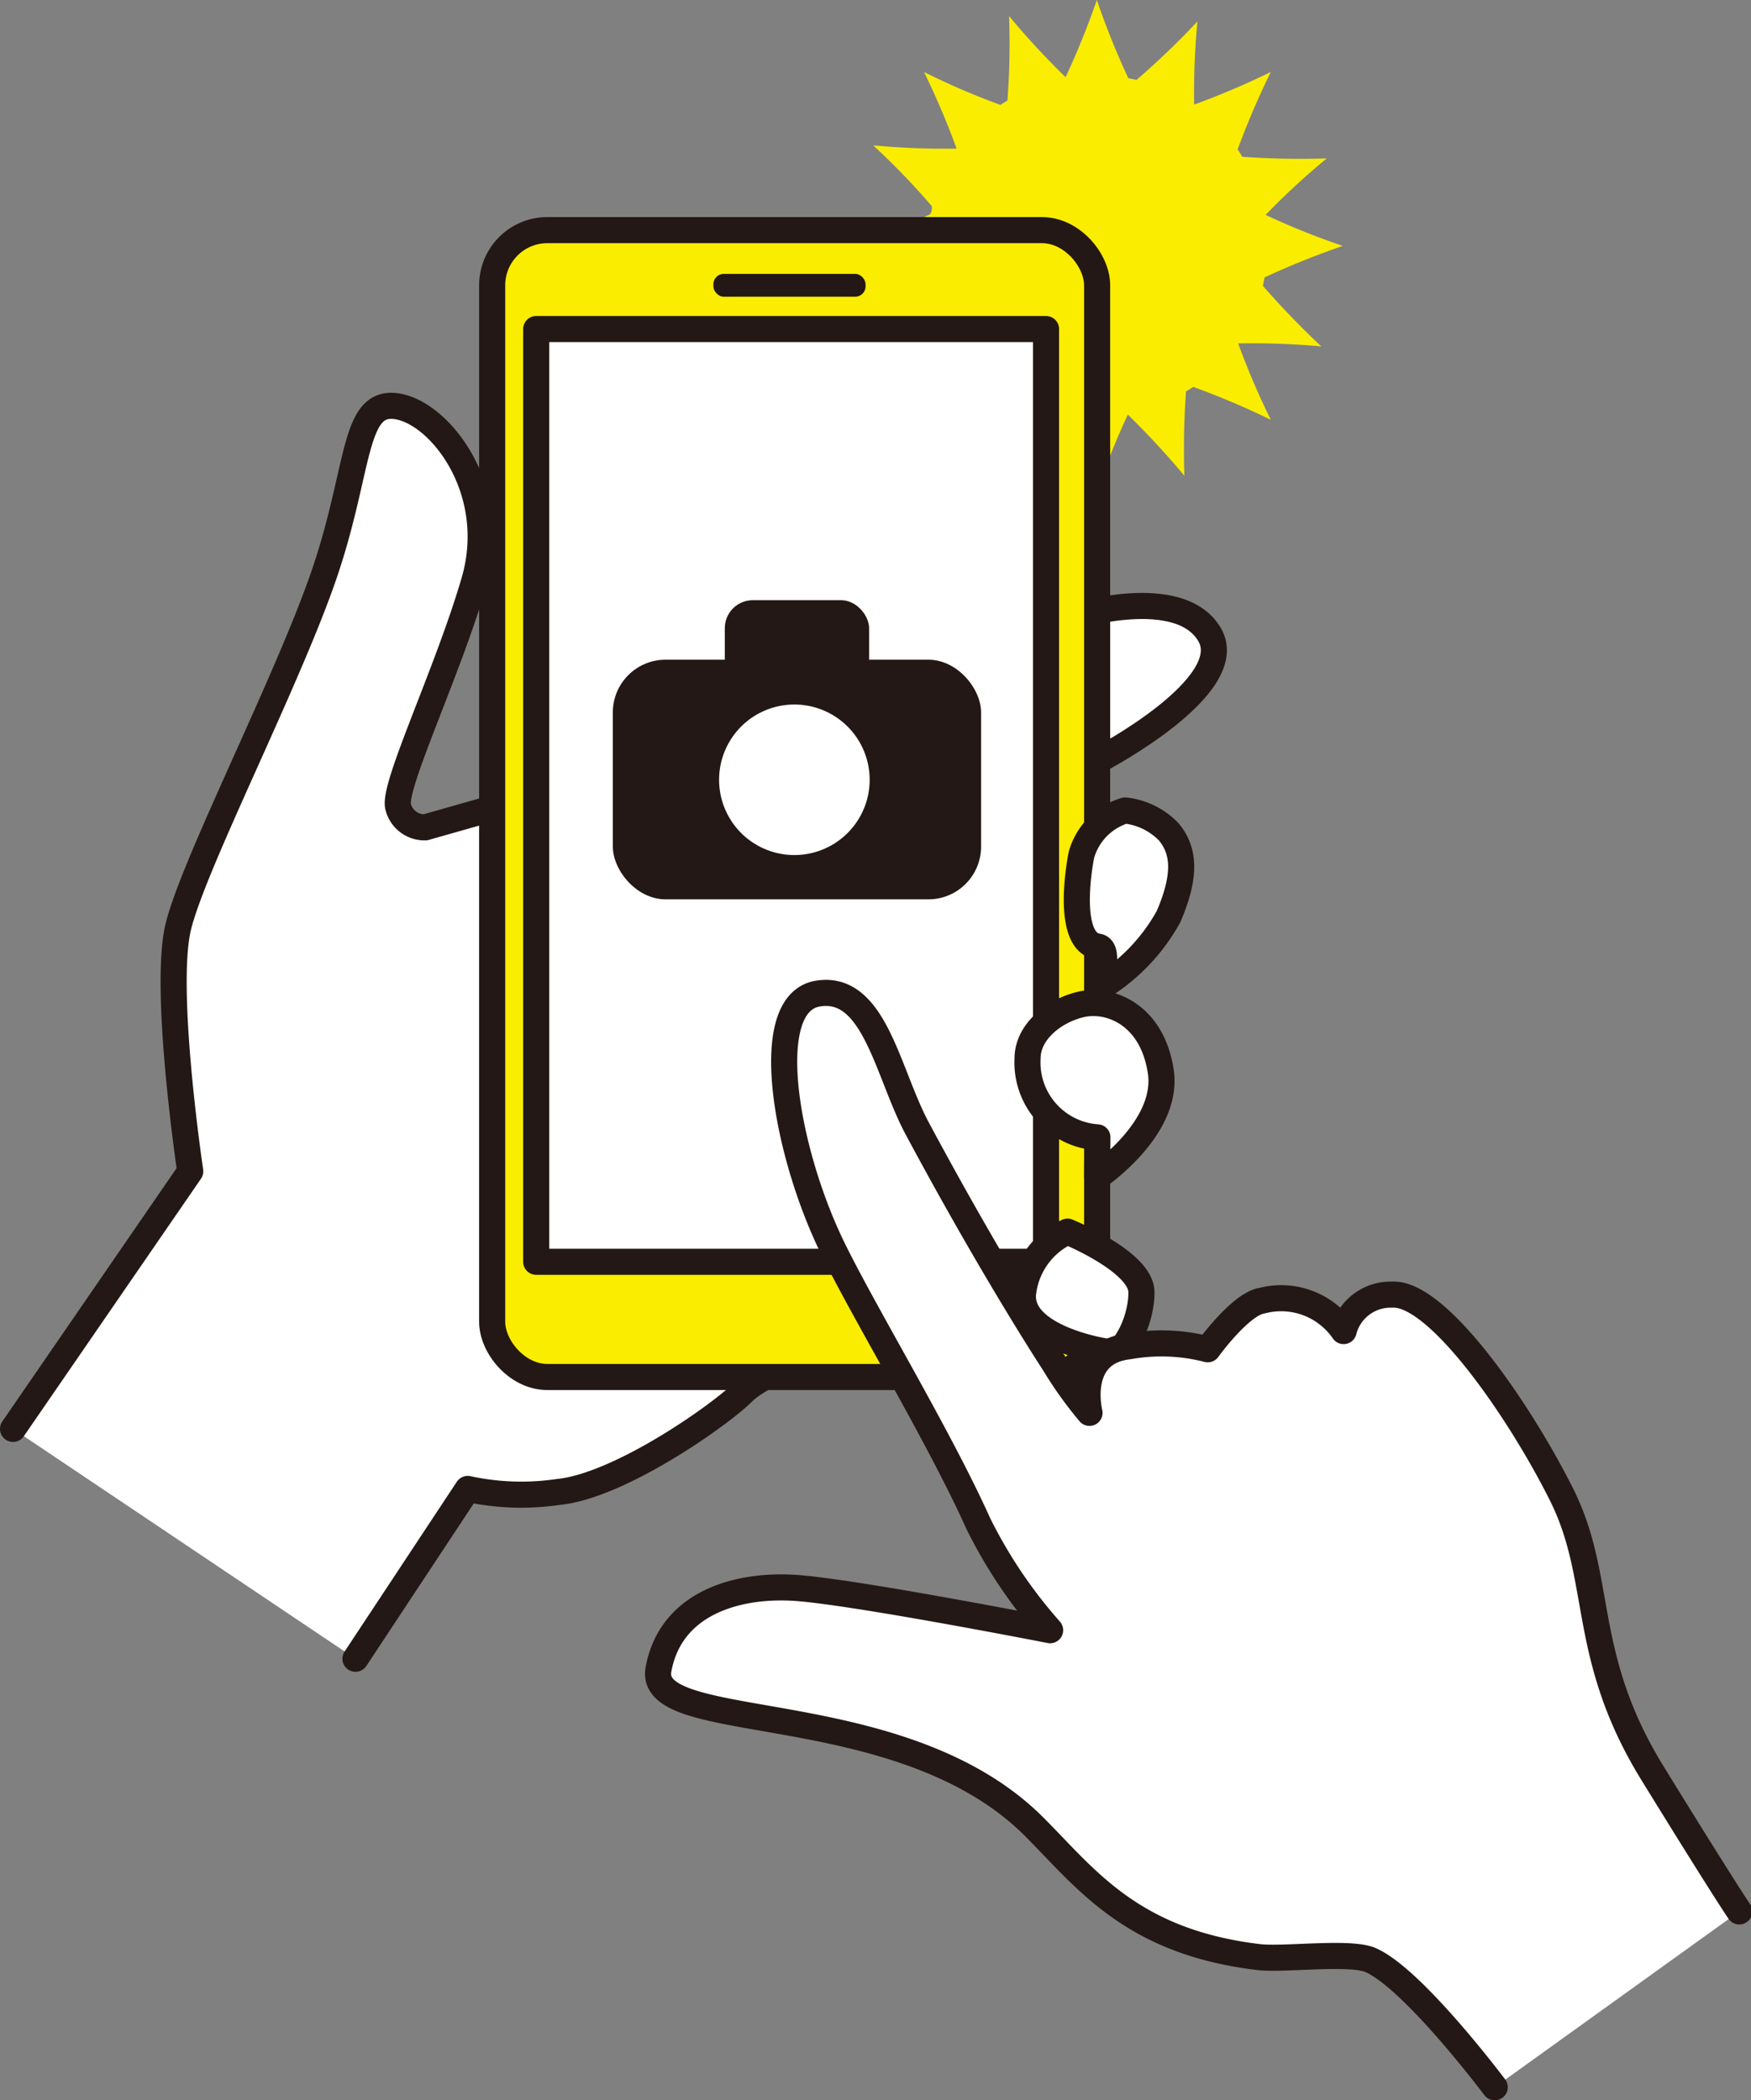 <svg xmlns="http://www.w3.org/2000/svg" viewBox="0 0 64.43 77.3"><rect x="0" y="0" width="64.43" height="77.3" fill="#808080" stroke="none"/><defs><style>.cls-1{fill:#faed00;}.cls-2,.cls-4{fill:#fff;}.cls-2{fill-rule:evenodd;}.cls-3{fill:none;stroke:#231815;stroke-linecap:round;stroke-linejoin:round;stroke-width:0.96px;}.cls-5{fill:#231815;}</style></defs><g id="レイヤー_2" data-name="レイヤー 2"><g id="LPイメージ"><path class="cls-1" d="M48.62,12.75a30.68,30.68,0,0,1-2.15-2.23l.06-.31a30.62,30.62,0,0,1,2.88-1.16,27.4,27.4,0,0,1-2.84-1.14,26.62,26.62,0,0,1,2.25-2.08,30.55,30.55,0,0,1-3.11-.06c-.05-.09-.11-.18-.17-.27a30.36,30.36,0,0,1,1.22-2.85,29.51,29.51,0,0,1-2.82,1.2A28.3,28.3,0,0,1,44.06.79a28.75,28.75,0,0,1-2.24,2.15l-.3-.06A28.13,28.13,0,0,1,40.36,0a29.68,29.68,0,0,1-1.15,2.84A28.39,28.39,0,0,1,37.13.59a27.9,27.9,0,0,1-.06,3.11l-.26.16A26.76,26.76,0,0,1,34,2.65a29.51,29.51,0,0,1,1.2,2.82,28.48,28.48,0,0,1-3.07-.12,27.26,27.26,0,0,1,2.16,2.24c0,.1,0,.2-.07.3A27.23,27.23,0,0,1,31.3,9.05c1.1.39,2,.76,2.85,1.14a30.08,30.08,0,0,1-2.25,2.09,27.78,27.78,0,0,1,3.1.06c.06.08.11.18.17.26-.31.86-.71,1.8-1.21,2.85a27.49,27.49,0,0,1,2.82-1.2c0,.91,0,1.91-.12,3.06a28.77,28.77,0,0,1,2.23-2.15l.31.07a29.55,29.55,0,0,1,1.16,2.88,27.64,27.64,0,0,1,1.14-2.85,30.11,30.11,0,0,1,2.08,2.25,30.42,30.42,0,0,1,.06-3.1l.27-.17a30.06,30.06,0,0,1,2.85,1.21,28.38,28.38,0,0,1-1.2-2.81,28.08,28.08,0,0,1,3.06.11"/><path class="cls-2" d="M39.51,22.69s3.9-1.22,5,.67-4,4.57-4,4.57Z"/><path class="cls-3" d="M39.51,22.69s3.9-1.22,5,.67-4,4.57-4,4.57Z"/><path class="cls-2" d="M.48,52.59,7,43.11s-1-6.69-.44-9,4-9,5.35-12.92,1.06-6.46,2.67-6.24,3.84,3.1,2.87,6.44-3,7.55-2.8,8.3a1,1,0,0,0,1,.76l10.24-2.91L31.74,45.7l-.26,3.64s-3.23,1-4.13,1.89-4.57,3.46-6.8,3.68a9.32,9.32,0,0,1-3.34-.11l-4.13,6.25"/><path class="cls-3" d="M.48,52.59,7,43.11s-1-6.69-.44-9,4-9,5.35-12.92,1.06-6.46,2.67-6.24,3.84,3.1,2.87,6.44-3,7.55-2.8,8.3a1,1,0,0,0,1,.76l10.24-2.91L31.74,45.7l-.26,3.64s-3.23,1-4.13,1.89-4.57,3.46-6.8,3.68a9.32,9.32,0,0,1-3.34-.11l-4.13,6.25"/><rect class="cls-1" x="18.11" y="8.47" width="22.26" height="42.21" rx="2.03"/><rect class="cls-3" x="18.11" y="8.47" width="22.26" height="42.21" rx="2.03"/><rect class="cls-4" x="19.73" y="12.11" width="18.76" height="34.33"/><rect class="cls-3" x="19.73" y="12.11" width="18.76" height="34.33"/><rect class="cls-5" x="26.25" y="10.08" width="5.6" height="0.84" rx="0.38"/><path class="cls-2" d="M41.4,29.83a2.38,2.38,0,0,0-1.61,1.64c-.23,1.22-.37,3.23.61,3.37.51.08,0,1.56,0,1.56A7,7,0,0,0,43,33.73c.67-1.56.56-2.45,0-3.12a2.62,2.62,0,0,0-1.56-.78"/><path class="cls-3" d="M41.4,29.83a2.38,2.38,0,0,0-1.61,1.64c-.23,1.22-.37,3.23.61,3.37.51.08,0,1.56,0,1.56A7,7,0,0,0,43,33.73c.67-1.56.56-2.45,0-3.12A2.62,2.62,0,0,0,41.4,29.83Z"/><path class="cls-2" d="M40.37,43.32s2.67-1.79,2.34-3.9-1.9-2.68-2.9-2.46-2,1-2,2a2.76,2.76,0,0,0,2.57,2.9Z"/><path class="cls-3" d="M40.37,43.32s2.67-1.79,2.34-3.9-1.9-2.68-2.9-2.46-2,1-2,2a2.76,2.76,0,0,0,2.57,2.9Z"/><path class="cls-2" d="M39.28,45.33S42,46.44,42,47.56s-.67,2.22-1,2.22-3.57-.55-3.35-2.22a2.85,2.85,0,0,1,1.67-2.23"/><path class="cls-3" d="M39.28,45.33S42,46.44,42,47.56s-.67,2.22-1,2.22-3.57-.55-3.35-2.22A2.85,2.85,0,0,1,39.28,45.33Z"/><path class="cls-2" d="M55,76.82s-3-4-4.57-4.68c-.76-.33-3.18,0-4.12-.11-4.69-.56-6.36-2.9-8.26-4.8-4.9-4.9-14.27-3.34-13.82-5.79s2.9-3.13,5-3S38.64,60,38.64,60A17.9,17.9,0,0,1,36,56.08c-1.49-3.32-4.4-8.09-5.47-10.37-1.67-3.56-2.54-8.79-.44-9.14s2.56,2.93,3.68,5c2.45,4.57,4.44,7.72,5,8.58A14.31,14.31,0,0,0,40.09,52s-.56-2.23,1.45-2.45a6.82,6.82,0,0,1,2.9.11s1.2-1.67,2-1.79a2.79,2.79,0,0,1,3,1.12,1.78,1.78,0,0,1,1.78-1.34c1.67-.11,4.68,4.24,6.24,7.36s.67,5.91,3.35,10.26S64,70.35,64,70.35"/><path class="cls-3" d="M55,76.82s-3-4-4.57-4.68c-.76-.33-3.18,0-4.12-.11-4.69-.56-6.36-2.9-8.26-4.8-4.9-4.9-14.27-3.34-13.82-5.79s2.9-3.13,5-3S38.64,60,38.64,60A17.9,17.9,0,0,1,36,56.08c-1.49-3.32-4.4-8.09-5.47-10.37-1.67-3.56-2.54-8.79-.44-9.14s2.56,2.93,3.68,5c2.45,4.57,4.44,7.72,5,8.58A14.31,14.31,0,0,0,40.09,52s-.56-2.23,1.45-2.45a6.82,6.82,0,0,1,2.9.11s1.2-1.67,2-1.79a2.79,2.79,0,0,1,3,1.12,1.78,1.78,0,0,1,1.78-1.34c1.67-.11,4.68,4.24,6.24,7.36s.67,5.91,3.35,10.26S64,70.35,64,70.35"/><rect class="cls-5" x="22.55" y="24.28" width="13.55" height="8.82" rx="1.94"/><rect class="cls-5" x="26.67" y="22.09" width="5.31" height="5.83" rx="1.03"/><path class="cls-2" d="M32,28.7a2.77,2.77,0,1,1-2.77-2.77A2.77,2.77,0,0,1,32,28.7"/></g></g></svg>